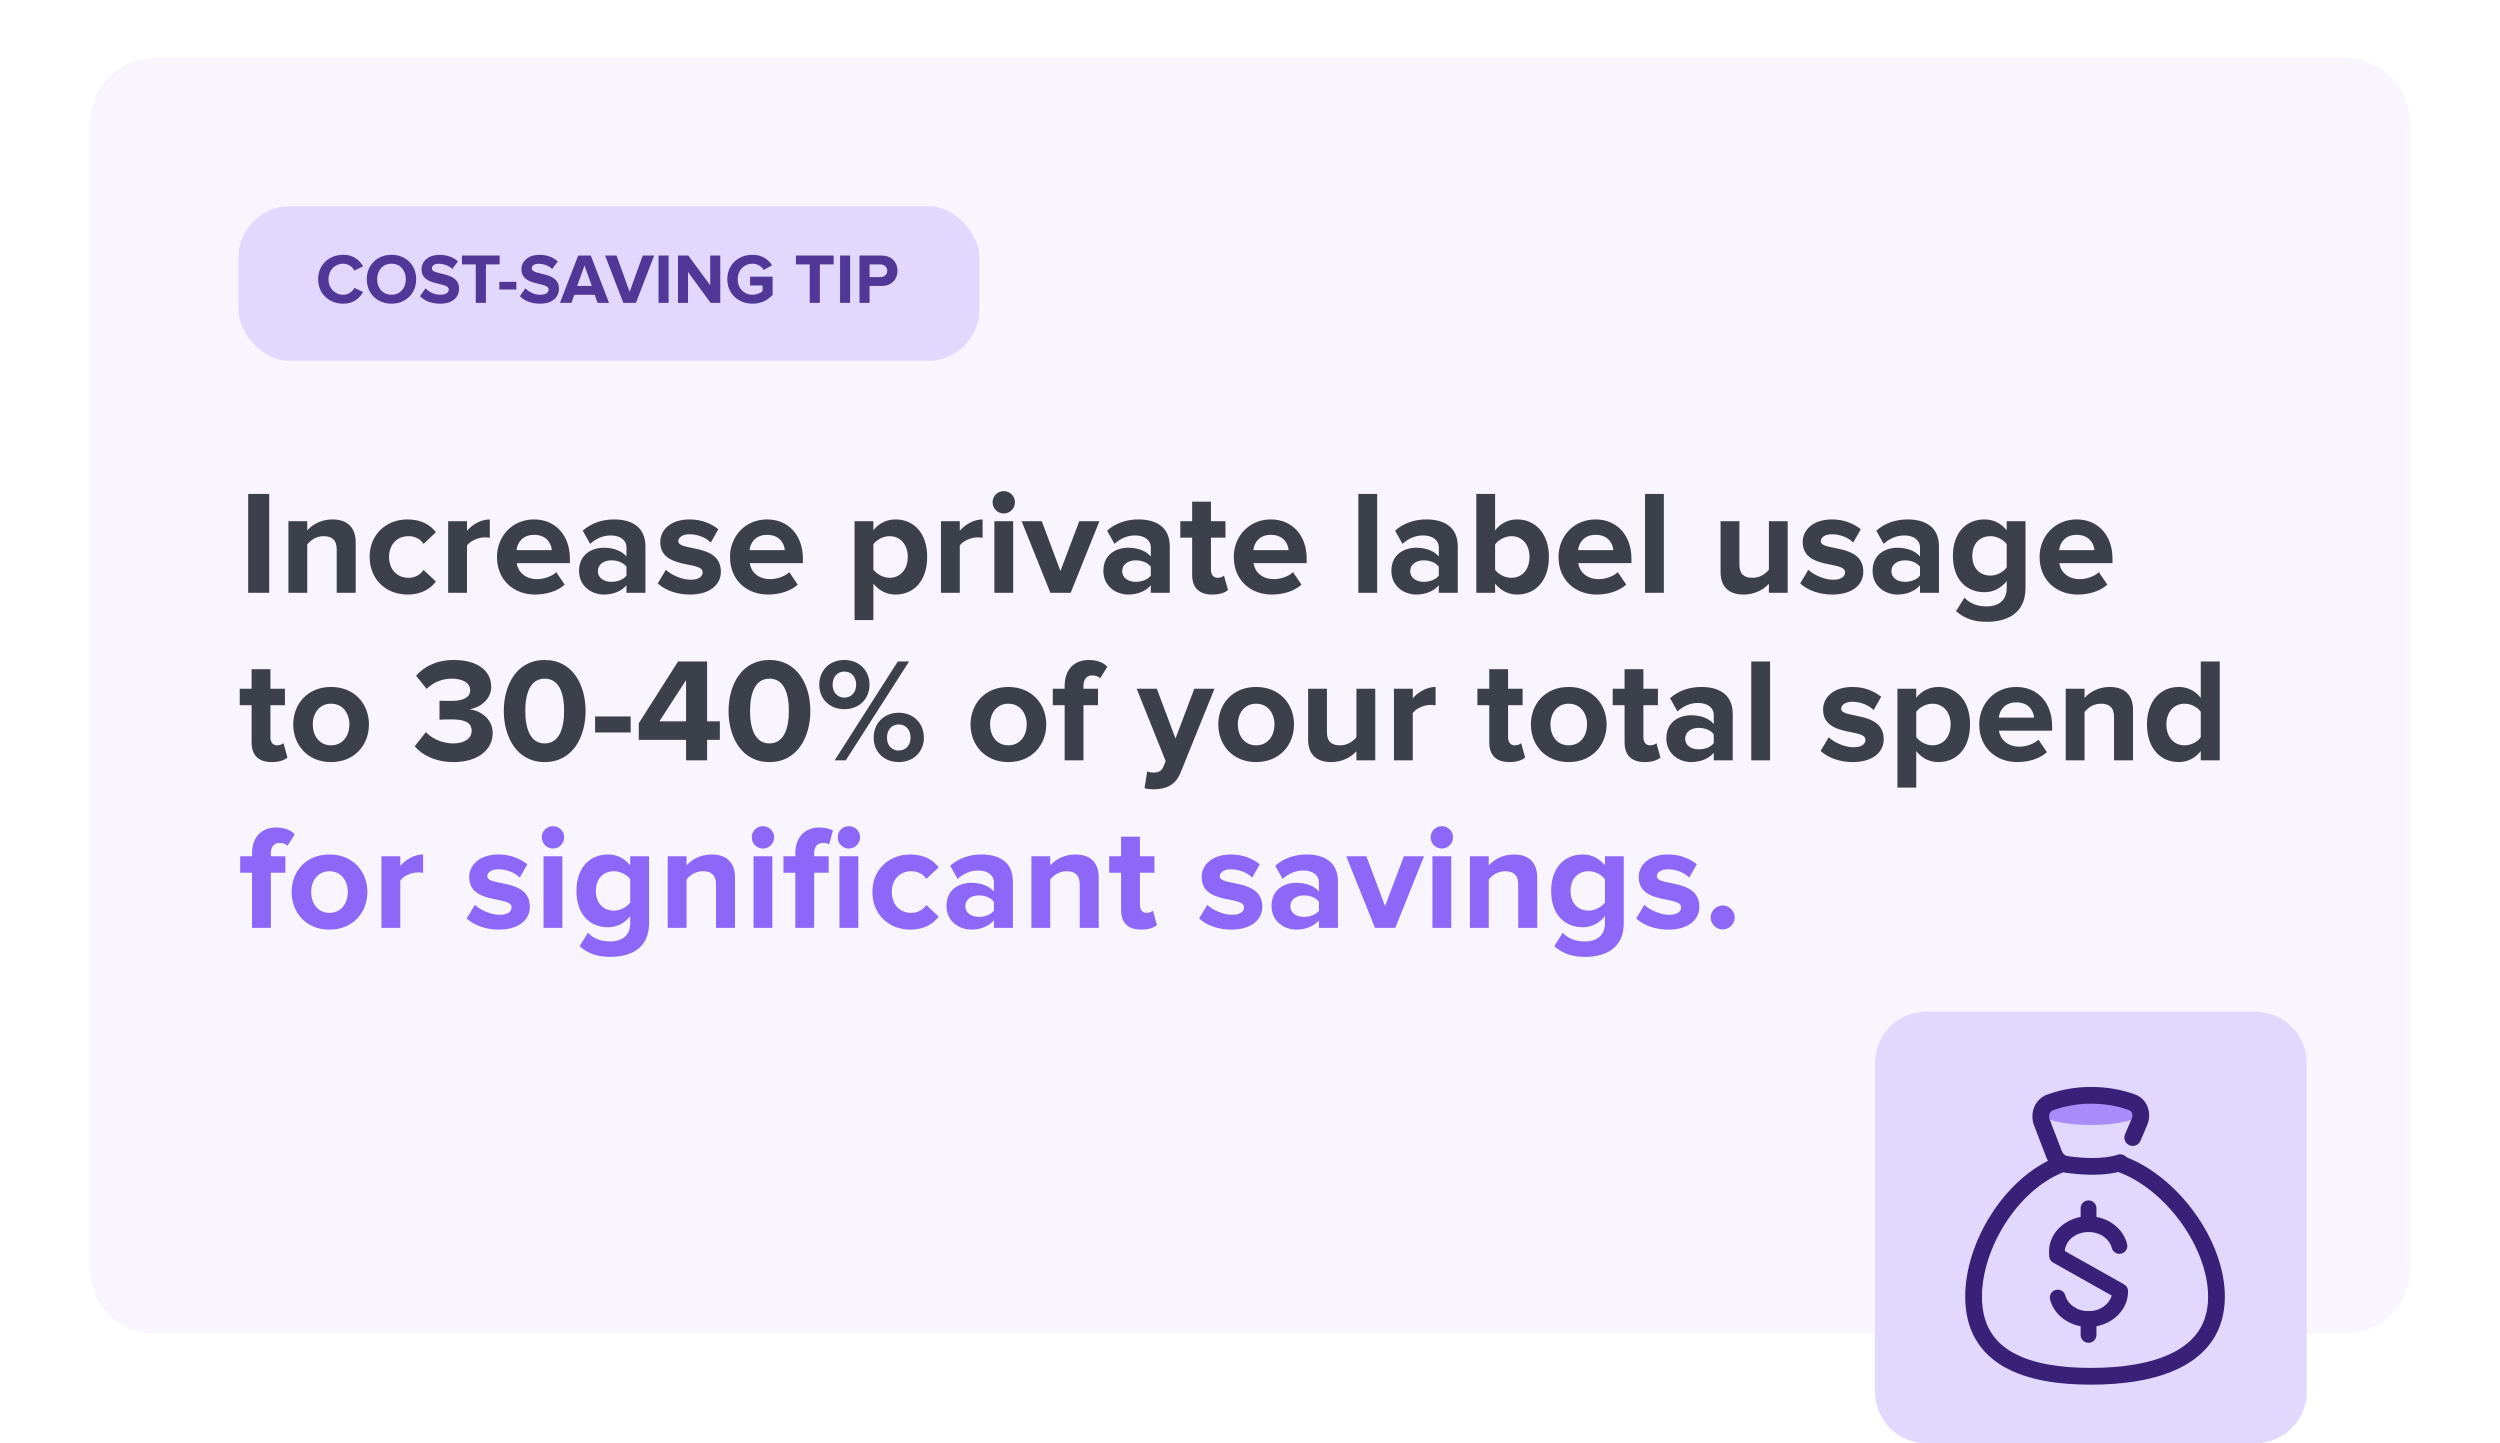 <svg width="388" height="224" viewBox="0 0 388 224" fill="none" xmlns="http://www.w3.org/2000/svg">
<rect width="388" height="224" rx="6" fill="white"/>
<g opacity="0.8" filter="url(#filter0_b_1_16158)">
<path d="M14 19C14 13.477 18.477 9 24 9H364C369.523 9 374 13.477 374 19V197C374 202.523 369.523 207 364 207H24C18.477 207 14 202.523 14 197V19Z" fill="#F6F3FF"/>
</g>
<rect x="37" y="32" width="115" height="24" rx="8" fill="#E2D8FD"/>
<path d="M53.29 47.132C51.079 47.132 49.374 45.592 49.374 43.337C49.374 41.071 51.079 39.542 53.29 39.542C54.896 39.542 55.831 40.411 56.348 41.335L55.006 41.995C54.698 41.401 54.038 40.928 53.29 40.928C51.948 40.928 50.98 41.951 50.98 43.337C50.98 44.723 51.948 45.746 53.29 45.746C54.038 45.746 54.698 45.273 55.006 44.679L56.348 45.328C55.831 46.241 54.896 47.132 53.29 47.132ZM60.765 47.132C58.543 47.132 56.926 45.548 56.926 43.337C56.926 41.126 58.543 39.542 60.765 39.542C62.976 39.542 64.593 41.126 64.593 43.337C64.593 45.548 62.976 47.132 60.765 47.132ZM60.765 45.746C62.118 45.746 62.987 44.701 62.987 43.337C62.987 41.962 62.118 40.928 60.765 40.928C59.401 40.928 58.532 41.962 58.532 43.337C58.532 44.701 59.401 45.746 60.765 45.746ZM68.307 47.132C66.888 47.132 65.876 46.659 65.183 45.966L66.041 44.745C66.558 45.284 67.361 45.746 68.373 45.746C69.242 45.746 69.649 45.361 69.649 44.932C69.649 43.656 65.425 44.547 65.425 41.786C65.425 40.565 66.481 39.553 68.208 39.553C69.374 39.553 70.342 39.905 71.068 40.576L70.199 41.742C69.605 41.192 68.813 40.939 68.065 40.939C67.405 40.939 67.031 41.225 67.031 41.665C67.031 42.82 71.244 42.039 71.244 44.778C71.244 46.12 70.276 47.132 68.307 47.132ZM75.412 47H73.839V41.038H71.694V39.663H77.546V41.038H75.412V47ZM80.136 44.932H77.496V43.744H80.136V44.932ZM83.808 47.132C82.389 47.132 81.377 46.659 80.684 45.966L81.542 44.745C82.059 45.284 82.862 45.746 83.874 45.746C84.743 45.746 85.15 45.361 85.15 44.932C85.15 43.656 80.926 44.547 80.926 41.786C80.926 40.565 81.982 39.553 83.709 39.553C84.875 39.553 85.843 39.905 86.569 40.576L85.7 41.742C85.106 41.192 84.314 40.939 83.566 40.939C82.906 40.939 82.532 41.225 82.532 41.665C82.532 42.82 86.745 42.039 86.745 44.778C86.745 46.12 85.777 47.132 83.808 47.132ZM94.52 47H92.749L92.287 45.757H89.141L88.679 47H86.908L89.735 39.663H91.693L94.52 47ZM91.858 44.382L90.714 41.225L89.57 44.382H91.858ZM98.697 47H96.739L93.912 39.663H95.683L97.718 45.295L99.753 39.663H101.524L98.697 47ZM103.764 47H102.202V39.663H103.764V47ZM111.787 47H110.28L106.782 42.215V47H105.22V39.663H106.826L110.225 44.272V39.663H111.787V47ZM116.798 47.132C114.642 47.132 112.882 45.647 112.882 43.337C112.882 41.016 114.642 39.542 116.798 39.542C118.316 39.542 119.273 40.312 119.823 41.181L118.536 41.885C118.195 41.368 117.568 40.928 116.798 40.928C115.456 40.928 114.488 41.951 114.488 43.337C114.488 44.723 115.456 45.746 116.798 45.746C117.447 45.746 118.052 45.46 118.349 45.185V44.305H116.413V42.941H119.911V45.757C119.163 46.593 118.118 47.132 116.798 47.132ZM127.243 47H125.67V41.038H123.525V39.663H129.377V41.038H127.243V47ZM131.94 47H130.378V39.663H131.94V47ZM134.959 47H133.397V39.663H136.829C138.424 39.663 139.293 40.741 139.293 42.028C139.293 43.304 138.413 44.382 136.829 44.382H134.959V47ZM136.609 43.007C137.225 43.007 137.698 42.633 137.698 42.028C137.698 41.412 137.225 41.038 136.609 41.038H134.959V43.007H136.609Z" fill="#3F238B" fill-opacity="0.89"/>
<path d="M41.784 92H38.518V76.659H41.784V92ZM55.203 92H52.258V85.284C52.258 83.743 51.453 83.214 50.212 83.214C49.062 83.214 48.188 83.858 47.681 84.502V92H44.761V80.891H47.681V82.317C48.395 81.489 49.775 80.615 51.569 80.615C54.029 80.615 55.203 81.995 55.203 84.157V92ZM63.255 92.276C59.851 92.276 57.367 89.861 57.367 86.434C57.367 83.03 59.851 80.615 63.255 80.615C65.532 80.615 66.912 81.604 67.648 82.616L65.739 84.41C65.21 83.628 64.405 83.214 63.393 83.214C61.622 83.214 60.38 84.502 60.38 86.434C60.38 88.366 61.622 89.677 63.393 89.677C64.405 89.677 65.21 89.217 65.739 88.458L67.648 90.252C66.912 91.264 65.532 92.276 63.255 92.276ZM72.478 92H69.557V80.891H72.478V82.386C73.283 81.42 74.64 80.615 76.02 80.615V83.467C75.813 83.421 75.56 83.398 75.215 83.398C74.249 83.398 72.961 83.95 72.478 84.663V92ZM83.067 92.276C79.686 92.276 77.132 89.999 77.132 86.434C77.132 83.214 79.525 80.615 82.882 80.615C86.218 80.615 88.448 83.099 88.448 86.71V87.4H80.192C80.398 88.757 81.502 89.884 83.388 89.884C84.332 89.884 85.62 89.493 86.332 88.803L87.644 90.735C86.54 91.747 84.791 92.276 83.067 92.276ZM85.642 85.376C85.55 84.318 84.814 83.007 82.882 83.007C81.066 83.007 80.284 84.272 80.168 85.376H85.642ZM100.172 92H97.228V90.827C96.469 91.747 95.158 92.276 93.709 92.276C91.938 92.276 89.868 91.08 89.868 88.596C89.868 85.974 91.938 85.008 93.709 85.008C95.204 85.008 96.492 85.491 97.228 86.365V84.962C97.228 83.835 96.262 83.099 94.79 83.099C93.617 83.099 92.513 83.559 91.593 84.41L90.443 82.363C91.8 81.144 93.548 80.615 95.296 80.615C97.849 80.615 100.172 81.627 100.172 84.824V92ZM94.882 90.298C95.825 90.298 96.745 89.976 97.228 89.332V87.952C96.745 87.308 95.825 86.963 94.882 86.963C93.732 86.963 92.789 87.584 92.789 88.642C92.789 89.7 93.732 90.298 94.882 90.298ZM107.049 92.276C105.117 92.276 103.254 91.632 102.081 90.551L103.346 88.435C104.174 89.217 105.807 89.976 107.187 89.976C108.452 89.976 109.05 89.493 109.05 88.803C109.05 86.986 102.472 88.481 102.472 84.111C102.472 82.248 104.082 80.615 107.026 80.615C108.889 80.615 110.384 81.259 111.488 82.133L110.315 84.203C109.648 83.513 108.383 82.915 107.026 82.915C105.968 82.915 105.278 83.375 105.278 83.996C105.278 85.629 111.879 84.249 111.879 88.734C111.879 90.781 110.131 92.276 107.049 92.276ZM119.229 92.276C115.848 92.276 113.295 89.999 113.295 86.434C113.295 83.214 115.687 80.615 119.045 80.615C122.38 80.615 124.611 83.099 124.611 86.71V87.4H116.354C116.561 88.757 117.665 89.884 119.551 89.884C120.494 89.884 121.782 89.493 122.495 88.803L123.806 90.735C122.702 91.747 120.954 92.276 119.229 92.276ZM121.805 85.376C121.713 84.318 120.977 83.007 119.045 83.007C117.228 83.007 116.446 84.272 116.331 85.376H121.805ZM138.976 92.276C137.665 92.276 136.469 91.724 135.549 90.574V96.232H132.628V80.891H135.549V82.294C136.4 81.213 137.619 80.615 138.976 80.615C141.828 80.615 143.898 82.731 143.898 86.434C143.898 90.137 141.828 92.276 138.976 92.276ZM138.056 89.677C139.735 89.677 140.885 88.366 140.885 86.434C140.885 84.525 139.735 83.214 138.056 83.214C137.113 83.214 136.055 83.743 135.549 84.479V88.389C136.032 89.102 137.113 89.677 138.056 89.677ZM148.958 92H146.037V80.891H148.958V82.386C149.763 81.42 151.12 80.615 152.5 80.615V83.467C152.293 83.421 152.04 83.398 151.695 83.398C150.729 83.398 149.441 83.95 148.958 84.663V92ZM155.774 79.695C154.831 79.695 154.049 78.913 154.049 77.947C154.049 76.981 154.831 76.222 155.774 76.222C156.74 76.222 157.522 76.981 157.522 77.947C157.522 78.913 156.74 79.695 155.774 79.695ZM157.246 92H154.325V80.891H157.246V92ZM166.168 92H163.017L158.555 80.891H161.683L164.581 88.619L167.502 80.891H170.63L166.168 92ZM181.548 92H178.604V90.827C177.845 91.747 176.534 92.276 175.085 92.276C173.314 92.276 171.244 91.08 171.244 88.596C171.244 85.974 173.314 85.008 175.085 85.008C176.58 85.008 177.868 85.491 178.604 86.365V84.962C178.604 83.835 177.638 83.099 176.166 83.099C174.993 83.099 173.889 83.559 172.969 84.41L171.819 82.363C173.176 81.144 174.924 80.615 176.672 80.615C179.225 80.615 181.548 81.627 181.548 84.824V92ZM176.258 90.298C177.201 90.298 178.121 89.976 178.604 89.332V87.952C178.121 87.308 177.201 86.963 176.258 86.963C175.108 86.963 174.165 87.584 174.165 88.642C174.165 89.7 175.108 90.298 176.258 90.298ZM188.149 92.276C186.102 92.276 185.021 91.218 185.021 89.217V83.444H183.181V80.891H185.021V77.855H187.942V80.891H190.196V83.444H187.942V88.435C187.942 89.148 188.31 89.677 188.954 89.677C189.391 89.677 189.805 89.516 189.966 89.332L190.587 91.563C190.15 91.954 189.368 92.276 188.149 92.276ZM197.415 92.276C194.034 92.276 191.481 89.999 191.481 86.434C191.481 83.214 193.873 80.615 197.231 80.615C200.566 80.615 202.797 83.099 202.797 86.71V87.4H194.54C194.747 88.757 195.851 89.884 197.737 89.884C198.68 89.884 199.968 89.493 200.681 88.803L201.992 90.735C200.888 91.747 199.14 92.276 197.415 92.276ZM199.991 85.376C199.899 84.318 199.163 83.007 197.231 83.007C195.414 83.007 194.632 84.272 194.517 85.376H199.991ZM213.735 92H210.814V76.659H213.735V92ZM226.246 92H223.302V90.827C222.543 91.747 221.232 92.276 219.783 92.276C218.012 92.276 215.942 91.08 215.942 88.596C215.942 85.974 218.012 85.008 219.783 85.008C221.278 85.008 222.566 85.491 223.302 86.365V84.962C223.302 83.835 222.336 83.099 220.864 83.099C219.691 83.099 218.587 83.559 217.667 84.41L216.517 82.363C217.874 81.144 219.622 80.615 221.37 80.615C223.923 80.615 226.246 81.627 226.246 84.824V92ZM220.956 90.298C221.899 90.298 222.819 89.976 223.302 89.332V87.952C222.819 87.308 221.899 86.963 220.956 86.963C219.806 86.963 218.863 87.584 218.863 88.642C218.863 89.7 219.806 90.298 220.956 90.298ZM232.041 88.435C232.547 89.148 233.605 89.677 234.571 89.677C236.25 89.677 237.377 88.366 237.377 86.434C237.377 84.525 236.25 83.214 234.571 83.214C233.605 83.214 232.547 83.766 232.041 84.502V88.435ZM232.041 92H229.12V76.659H232.041V82.317C232.915 81.167 234.157 80.615 235.468 80.615C238.297 80.615 240.39 82.823 240.39 86.434C240.39 90.16 238.274 92.276 235.468 92.276C234.134 92.276 232.915 91.678 232.041 90.574V92ZM247.817 92.276C244.436 92.276 241.883 89.999 241.883 86.434C241.883 83.214 244.275 80.615 247.633 80.615C250.968 80.615 253.199 83.099 253.199 86.71V87.4H244.942C245.149 88.757 246.253 89.884 248.139 89.884C249.082 89.884 250.37 89.493 251.083 88.803L252.394 90.735C251.29 91.747 249.542 92.276 247.817 92.276ZM250.393 85.376C250.301 84.318 249.565 83.007 247.633 83.007C245.816 83.007 245.034 84.272 244.919 85.376H250.393ZM258.23 92H255.309V76.659H258.23V92ZM277.453 92H274.532V90.597C273.773 91.425 272.439 92.276 270.622 92.276C268.184 92.276 267.034 90.942 267.034 88.78V80.891H269.955V87.63C269.955 89.171 270.76 89.677 272.002 89.677C273.129 89.677 274.026 89.056 274.532 88.412V80.891H277.453V92ZM284.355 92.276C282.423 92.276 280.56 91.632 279.387 90.551L280.652 88.435C281.48 89.217 283.113 89.976 284.493 89.976C285.758 89.976 286.356 89.493 286.356 88.803C286.356 86.986 279.778 88.481 279.778 84.111C279.778 82.248 281.388 80.615 284.332 80.615C286.195 80.615 287.69 81.259 288.794 82.133L287.621 84.203C286.954 83.513 285.689 82.915 284.332 82.915C283.274 82.915 282.584 83.375 282.584 83.996C282.584 85.629 289.185 84.249 289.185 88.734C289.185 90.781 287.437 92.276 284.355 92.276ZM300.928 92H297.984V90.827C297.225 91.747 295.914 92.276 294.465 92.276C292.694 92.276 290.624 91.08 290.624 88.596C290.624 85.974 292.694 85.008 294.465 85.008C295.96 85.008 297.248 85.491 297.984 86.365V84.962C297.984 83.835 297.018 83.099 295.546 83.099C294.373 83.099 293.269 83.559 292.349 84.41L291.199 82.363C292.556 81.144 294.304 80.615 296.052 80.615C298.605 80.615 300.928 81.627 300.928 84.824V92ZM295.638 90.298C296.581 90.298 297.501 89.976 297.984 89.332V87.952C297.501 87.308 296.581 86.963 295.638 86.963C294.488 86.963 293.545 87.584 293.545 88.642C293.545 89.7 294.488 90.298 295.638 90.298ZM308.357 96.508C306.471 96.508 304.976 96.071 303.573 94.852L304.884 92.759C305.781 93.725 306.977 94.116 308.357 94.116C309.76 94.116 311.439 93.518 311.439 91.264V90.183C310.565 91.287 309.369 91.908 307.989 91.908C305.229 91.908 303.09 89.976 303.09 86.273C303.09 82.639 305.183 80.615 307.989 80.615C309.323 80.615 310.542 81.167 311.439 82.317V80.891H314.36V91.264C314.36 95.473 311.094 96.508 308.357 96.508ZM308.932 89.332C309.875 89.332 310.933 88.78 311.439 88.067V84.456C310.933 83.743 309.875 83.214 308.932 83.214C307.253 83.214 306.103 84.364 306.103 86.273C306.103 88.182 307.253 89.332 308.932 89.332ZM322.478 92.276C319.097 92.276 316.544 89.999 316.544 86.434C316.544 83.214 318.936 80.615 322.294 80.615C325.629 80.615 327.86 83.099 327.86 86.71V87.4H319.603C319.81 88.757 320.914 89.884 322.8 89.884C323.743 89.884 325.031 89.493 325.744 88.803L327.055 90.735C325.951 91.747 324.203 92.276 322.478 92.276ZM325.054 85.376C324.962 84.318 324.226 83.007 322.294 83.007C320.477 83.007 319.695 84.272 319.58 85.376H325.054ZM42.175 118.276C40.128 118.276 39.047 117.218 39.047 115.217V109.444H37.207V106.891H39.047V103.855H41.968V106.891H44.222V109.444H41.968V114.435C41.968 115.148 42.336 115.677 42.98 115.677C43.417 115.677 43.831 115.516 43.992 115.332L44.613 117.563C44.176 117.954 43.394 118.276 42.175 118.276ZM51.373 118.276C47.715 118.276 45.508 115.585 45.508 112.434C45.508 109.283 47.715 106.615 51.373 106.615C55.053 106.615 57.261 109.283 57.261 112.434C57.261 115.585 55.053 118.276 51.373 118.276ZM51.373 115.677C53.212 115.677 54.224 114.182 54.224 112.434C54.224 110.709 53.212 109.214 51.373 109.214C49.556 109.214 48.544 110.709 48.544 112.434C48.544 114.182 49.556 115.677 51.373 115.677ZM70.417 118.276C67.611 118.276 65.495 117.195 64.368 115.815L66.093 113.63C67.128 114.734 68.807 115.378 70.302 115.378C72.165 115.378 73.2 114.573 73.2 113.423C73.2 112.204 72.257 111.652 70.118 111.652C69.474 111.652 68.439 111.675 68.209 111.698V108.754C68.485 108.777 69.543 108.777 70.118 108.777C71.82 108.777 72.97 108.271 72.97 107.144C72.97 105.925 71.705 105.327 70.118 105.327C68.623 105.327 67.289 105.879 66.208 106.914L64.575 104.867C65.817 103.464 67.749 102.429 70.44 102.429C74.028 102.429 76.236 104.039 76.236 106.592C76.236 108.524 74.58 109.789 72.878 110.088C74.442 110.249 76.466 111.468 76.466 113.768C76.466 116.413 74.097 118.276 70.417 118.276ZM84.537 118.276C80.144 118.276 78.189 114.297 78.189 110.341C78.189 106.385 80.144 102.429 84.537 102.429C88.93 102.429 90.885 106.385 90.885 110.341C90.885 114.297 88.93 118.276 84.537 118.276ZM84.537 115.378C86.722 115.378 87.55 113.17 87.55 110.341C87.55 107.512 86.745 105.327 84.537 105.327C82.352 105.327 81.524 107.512 81.524 110.341C81.524 113.17 82.352 115.378 84.537 115.378ZM97.88 113.676H92.36V111.192H97.88V113.676ZM109.743 118H106.477V114.826H99.14V112.25L105.235 102.659H109.743V111.951H111.721V114.826H109.743V118ZM106.477 111.951V105.557L102.337 111.951H106.477ZM119.419 118.276C115.026 118.276 113.071 114.297 113.071 110.341C113.071 106.385 115.026 102.429 119.419 102.429C123.812 102.429 125.767 106.385 125.767 110.341C125.767 114.297 123.812 118.276 119.419 118.276ZM119.419 115.378C121.604 115.378 122.432 113.17 122.432 110.341C122.432 107.512 121.627 105.327 119.419 105.327C117.234 105.327 116.406 107.512 116.406 110.341C116.406 113.17 117.234 115.378 119.419 115.378ZM131.037 110.065C128.691 110.065 127.15 108.409 127.15 106.27C127.15 104.108 128.691 102.429 131.037 102.429C133.406 102.429 134.947 104.108 134.947 106.27C134.947 108.409 133.406 110.065 131.037 110.065ZM131.267 118H129.542L139.34 102.659H141.088L131.267 118ZM139.478 118.276C137.132 118.276 135.591 116.62 135.591 114.481C135.591 112.319 137.132 110.617 139.478 110.617C141.824 110.617 143.388 112.319 143.388 114.481C143.388 116.62 141.824 118.276 139.478 118.276ZM131.037 108.271C132.095 108.271 132.877 107.489 132.877 106.27C132.877 105.005 132.095 104.223 131.037 104.223C130.002 104.223 129.22 105.005 129.22 106.27C129.22 107.489 130.002 108.271 131.037 108.271ZM139.478 116.482C140.536 116.482 141.318 115.723 141.318 114.481C141.318 113.216 140.536 112.434 139.478 112.434C138.42 112.434 137.661 113.216 137.661 114.481C137.661 115.723 138.42 116.482 139.478 116.482ZM156.49 118.276C152.833 118.276 150.625 115.585 150.625 112.434C150.625 109.283 152.833 106.615 156.49 106.615C160.17 106.615 162.378 109.283 162.378 112.434C162.378 115.585 160.17 118.276 156.49 118.276ZM156.49 115.677C158.33 115.677 159.342 114.182 159.342 112.434C159.342 110.709 158.33 109.214 156.49 109.214C154.673 109.214 153.661 110.709 153.661 112.434C153.661 114.182 154.673 115.677 156.49 115.677ZM168.155 118H165.234V109.444H163.394V106.891H165.234V106.431C165.234 103.924 166.729 102.429 168.96 102.429C170.041 102.429 171.191 102.728 171.858 103.487L170.754 105.258C170.455 104.982 170.064 104.821 169.535 104.821C168.707 104.821 168.155 105.35 168.155 106.431V106.891H170.409V109.444H168.155V118ZM177.631 122.324L178.045 119.725C178.298 119.84 178.689 119.909 178.965 119.909C179.724 119.909 180.23 119.702 180.506 119.104L180.92 118.138L176.412 106.891H179.54L182.438 114.619L185.359 106.891H188.487L183.266 119.817C182.438 121.91 180.966 122.462 179.057 122.508C178.735 122.508 177.976 122.439 177.631 122.324ZM194.943 118.276C191.286 118.276 189.078 115.585 189.078 112.434C189.078 109.283 191.286 106.615 194.943 106.615C198.623 106.615 200.831 109.283 200.831 112.434C200.831 115.585 198.623 118.276 194.943 118.276ZM194.943 115.677C196.783 115.677 197.795 114.182 197.795 112.434C197.795 110.709 196.783 109.214 194.943 109.214C193.126 109.214 192.114 110.709 192.114 112.434C192.114 114.182 193.126 115.677 194.943 115.677ZM213.439 118H210.518V116.597C209.759 117.425 208.425 118.276 206.608 118.276C204.17 118.276 203.02 116.942 203.02 114.78V106.891H205.941V113.63C205.941 115.171 206.746 115.677 207.988 115.677C209.115 115.677 210.012 115.056 210.518 114.412V106.891H213.439V118ZM219.261 118H216.34V106.891H219.261V108.386C220.066 107.42 221.423 106.615 222.803 106.615V109.467C222.596 109.421 222.343 109.398 221.998 109.398C221.032 109.398 219.744 109.95 219.261 110.663V118ZM234.261 118.276C232.214 118.276 231.133 117.218 231.133 115.217V109.444H229.293V106.891H231.133V103.855H234.054V106.891H236.308V109.444H234.054V114.435C234.054 115.148 234.422 115.677 235.066 115.677C235.503 115.677 235.917 115.516 236.078 115.332L236.699 117.563C236.262 117.954 235.48 118.276 234.261 118.276ZM243.458 118.276C239.801 118.276 237.593 115.585 237.593 112.434C237.593 109.283 239.801 106.615 243.458 106.615C247.138 106.615 249.346 109.283 249.346 112.434C249.346 115.585 247.138 118.276 243.458 118.276ZM243.458 115.677C245.298 115.677 246.31 114.182 246.31 112.434C246.31 110.709 245.298 109.214 243.458 109.214C241.641 109.214 240.629 110.709 240.629 112.434C240.629 114.182 241.641 115.677 243.458 115.677ZM255.262 118.276C253.215 118.276 252.134 117.218 252.134 115.217V109.444H250.294V106.891H252.134V103.855H255.055V106.891H257.309V109.444H255.055V114.435C255.055 115.148 255.423 115.677 256.067 115.677C256.504 115.677 256.918 115.516 257.079 115.332L257.7 117.563C257.263 117.954 256.481 118.276 255.262 118.276ZM268.921 118H265.977V116.827C265.218 117.747 263.907 118.276 262.458 118.276C260.687 118.276 258.617 117.08 258.617 114.596C258.617 111.974 260.687 111.008 262.458 111.008C263.953 111.008 265.241 111.491 265.977 112.365V110.962C265.977 109.835 265.011 109.099 263.539 109.099C262.366 109.099 261.262 109.559 260.342 110.41L259.192 108.363C260.549 107.144 262.297 106.615 264.045 106.615C266.598 106.615 268.921 107.627 268.921 110.824V118ZM263.631 116.298C264.574 116.298 265.494 115.976 265.977 115.332V113.952C265.494 113.308 264.574 112.963 263.631 112.963C262.481 112.963 261.538 113.584 261.538 114.642C261.538 115.7 262.481 116.298 263.631 116.298ZM274.717 118H271.796V102.659H274.717V118ZM287.522 118.276C285.59 118.276 283.727 117.632 282.554 116.551L283.819 114.435C284.647 115.217 286.28 115.976 287.66 115.976C288.925 115.976 289.523 115.493 289.523 114.803C289.523 112.986 282.945 114.481 282.945 110.111C282.945 108.248 284.555 106.615 287.499 106.615C289.362 106.615 290.857 107.259 291.961 108.133L290.788 110.203C290.121 109.513 288.856 108.915 287.499 108.915C286.441 108.915 285.751 109.375 285.751 109.996C285.751 111.629 292.352 110.249 292.352 114.734C292.352 116.781 290.604 118.276 287.522 118.276ZM300.829 118.276C299.518 118.276 298.322 117.724 297.402 116.574V122.232H294.481V106.891H297.402V108.294C298.253 107.213 299.472 106.615 300.829 106.615C303.681 106.615 305.751 108.731 305.751 112.434C305.751 116.137 303.681 118.276 300.829 118.276ZM299.909 115.677C301.588 115.677 302.738 114.366 302.738 112.434C302.738 110.525 301.588 109.214 299.909 109.214C298.966 109.214 297.908 109.743 297.402 110.479V114.389C297.885 115.102 298.966 115.677 299.909 115.677ZM313.111 118.276C309.73 118.276 307.177 115.999 307.177 112.434C307.177 109.214 309.569 106.615 312.927 106.615C316.262 106.615 318.493 109.099 318.493 112.71V113.4H310.236C310.443 114.757 311.547 115.884 313.433 115.884C314.376 115.884 315.664 115.493 316.377 114.803L317.688 116.735C316.584 117.747 314.836 118.276 313.111 118.276ZM315.687 111.376C315.595 110.318 314.859 109.007 312.927 109.007C311.11 109.007 310.328 110.272 310.213 111.376H315.687ZM331.045 118H328.101V111.284C328.101 109.743 327.296 109.214 326.054 109.214C324.904 109.214 324.03 109.858 323.524 110.502V118H320.603V106.891H323.524V108.317C324.237 107.489 325.617 106.615 327.411 106.615C329.872 106.615 331.045 107.995 331.045 110.157V118ZM344.503 118H341.559V116.574C340.685 117.678 339.489 118.276 338.132 118.276C335.349 118.276 333.21 116.16 333.21 112.434C333.21 108.823 335.303 106.615 338.132 106.615C339.443 106.615 340.685 107.167 341.559 108.317V102.659H344.503V118ZM339.052 115.677C340.018 115.677 341.076 115.148 341.559 114.412V110.479C341.076 109.743 340.018 109.214 339.052 109.214C337.373 109.214 336.223 110.525 336.223 112.434C336.223 114.366 337.373 115.677 339.052 115.677Z" fill="#3C404B"/>
<path d="M42.037 144H39.116V135.444H37.276V132.891H39.116V132.431C39.116 129.924 40.611 128.429 42.842 128.429C43.923 128.429 45.073 128.728 45.74 129.487L44.636 131.258C44.337 130.982 43.946 130.821 43.417 130.821C42.589 130.821 42.037 131.35 42.037 132.431V132.891H44.291V135.444H42.037V144ZM51.125 144.276C47.468 144.276 45.26 141.585 45.26 138.434C45.26 135.283 47.468 132.615 51.125 132.615C54.805 132.615 57.013 135.283 57.013 138.434C57.013 141.585 54.805 144.276 51.125 144.276ZM51.125 141.677C52.965 141.677 53.977 140.182 53.977 138.434C53.977 136.709 52.965 135.214 51.125 135.214C49.308 135.214 48.296 136.709 48.296 138.434C48.296 140.182 49.308 141.677 51.125 141.677ZM62.124 144H59.203V132.891H62.124V134.386C62.929 133.42 64.286 132.615 65.666 132.615V135.467C65.459 135.421 65.206 135.398 64.861 135.398C63.895 135.398 62.607 135.95 62.124 136.663V144ZM77.4 144.276C75.468 144.276 73.605 143.632 72.432 142.551L73.697 140.435C74.525 141.217 76.158 141.976 77.538 141.976C78.803 141.976 79.401 141.493 79.401 140.803C79.401 138.986 72.823 140.481 72.823 136.111C72.823 134.248 74.433 132.615 77.377 132.615C79.24 132.615 80.735 133.259 81.839 134.133L80.666 136.203C79.999 135.513 78.734 134.915 77.377 134.915C76.319 134.915 75.629 135.375 75.629 135.996C75.629 137.629 82.23 136.249 82.23 140.734C82.23 142.781 80.482 144.276 77.4 144.276ZM85.808 131.695C84.865 131.695 84.083 130.913 84.083 129.947C84.083 128.981 84.865 128.222 85.808 128.222C86.774 128.222 87.556 128.981 87.556 129.947C87.556 130.913 86.774 131.695 85.808 131.695ZM87.28 144H84.359V132.891H87.28V144ZM94.731 148.508C92.844 148.508 91.35 148.071 89.947 146.852L91.257 144.759C92.154 145.725 93.35 146.116 94.731 146.116C96.133 146.116 97.812 145.518 97.812 143.264V142.183C96.939 143.287 95.743 143.908 94.362 143.908C91.603 143.908 89.463 141.976 89.463 138.273C89.463 134.639 91.556 132.615 94.362 132.615C95.697 132.615 96.915 133.167 97.812 134.317V132.891H100.734V143.264C100.734 147.473 97.468 148.508 94.731 148.508ZM95.305 141.332C96.249 141.332 97.306 140.78 97.812 140.067V136.456C97.306 135.743 96.249 135.214 95.305 135.214C93.626 135.214 92.477 136.364 92.477 138.273C92.477 140.182 93.626 141.332 95.305 141.332ZM114.073 144H111.129V137.284C111.129 135.743 110.324 135.214 109.082 135.214C107.932 135.214 107.058 135.858 106.552 136.502V144H103.631V132.891H106.552V134.317C107.265 133.489 108.645 132.615 110.439 132.615C112.9 132.615 114.073 133.995 114.073 136.157V144ZM118.399 131.695C117.456 131.695 116.674 130.913 116.674 129.947C116.674 128.981 117.456 128.222 118.399 128.222C119.365 128.222 120.147 128.981 120.147 129.947C120.147 130.913 119.365 131.695 118.399 131.695ZM119.871 144H116.95V132.891H119.871V144ZM126.355 144H123.434V135.444H121.594V132.891H123.434V132.431C123.434 129.832 125.021 128.429 127.16 128.429C128.011 128.429 128.747 128.613 129.276 128.889L128.678 131.051C128.448 130.89 128.126 130.821 127.735 130.821C126.907 130.821 126.355 131.35 126.355 132.431V132.891H128.609V135.444H126.355V144ZM131.737 131.695C130.794 131.695 130.012 130.913 130.012 129.947C130.012 128.981 130.794 128.222 131.737 128.222C132.703 128.222 133.485 128.981 133.485 129.947C133.485 130.913 132.703 131.695 131.737 131.695ZM133.209 144H130.288V132.891H133.209V144ZM141.284 144.276C137.88 144.276 135.396 141.861 135.396 138.434C135.396 135.03 137.88 132.615 141.284 132.615C143.561 132.615 144.941 133.604 145.677 134.616L143.768 136.41C143.239 135.628 142.434 135.214 141.422 135.214C139.651 135.214 138.409 136.502 138.409 138.434C138.409 140.366 139.651 141.677 141.422 141.677C142.434 141.677 143.239 141.217 143.768 140.458L145.677 142.252C144.941 143.264 143.561 144.276 141.284 144.276ZM157.201 144H154.257V142.827C153.498 143.747 152.187 144.276 150.738 144.276C148.967 144.276 146.897 143.08 146.897 140.596C146.897 137.974 148.967 137.008 150.738 137.008C152.233 137.008 153.521 137.491 154.257 138.365V136.962C154.257 135.835 153.291 135.099 151.819 135.099C150.646 135.099 149.542 135.559 148.622 136.41L147.472 134.363C148.829 133.144 150.577 132.615 152.325 132.615C154.878 132.615 157.201 133.627 157.201 136.824V144ZM151.911 142.298C152.854 142.298 153.774 141.976 154.257 141.332V139.952C153.774 139.308 152.854 138.963 151.911 138.963C150.761 138.963 149.818 139.584 149.818 140.642C149.818 141.7 150.761 142.298 151.911 142.298ZM170.517 144H167.573V137.284C167.573 135.743 166.768 135.214 165.526 135.214C164.376 135.214 163.502 135.858 162.996 136.502V144H160.075V132.891H162.996V134.317C163.709 133.489 165.089 132.615 166.883 132.615C169.344 132.615 170.517 133.995 170.517 136.157V144ZM177.12 144.276C175.073 144.276 173.992 143.218 173.992 141.217V135.444H172.152V132.891H173.992V129.855H176.913V132.891H179.167V135.444H176.913V140.435C176.913 141.148 177.281 141.677 177.925 141.677C178.362 141.677 178.776 141.516 178.937 141.332L179.558 143.563C179.121 143.954 178.339 144.276 177.12 144.276ZM191.075 144.276C189.143 144.276 187.28 143.632 186.107 142.551L187.372 140.435C188.2 141.217 189.833 141.976 191.213 141.976C192.478 141.976 193.076 141.493 193.076 140.803C193.076 138.986 186.498 140.481 186.498 136.111C186.498 134.248 188.108 132.615 191.052 132.615C192.915 132.615 194.41 133.259 195.514 134.133L194.341 136.203C193.674 135.513 192.409 134.915 191.052 134.915C189.994 134.915 189.304 135.375 189.304 135.996C189.304 137.629 195.905 136.249 195.905 140.734C195.905 142.781 194.157 144.276 191.075 144.276ZM207.648 144H204.704V142.827C203.945 143.747 202.634 144.276 201.185 144.276C199.414 144.276 197.344 143.08 197.344 140.596C197.344 137.974 199.414 137.008 201.185 137.008C202.68 137.008 203.968 137.491 204.704 138.365V136.962C204.704 135.835 203.738 135.099 202.266 135.099C201.093 135.099 199.989 135.559 199.069 136.41L197.919 134.363C199.276 133.144 201.024 132.615 202.772 132.615C205.325 132.615 207.648 133.627 207.648 136.824V144ZM202.358 142.298C203.301 142.298 204.221 141.976 204.704 141.332V139.952C204.221 139.308 203.301 138.963 202.358 138.963C201.208 138.963 200.265 139.584 200.265 140.642C200.265 141.7 201.208 142.298 202.358 142.298ZM216.548 144H213.397L208.935 132.891H212.063L214.961 140.619L217.882 132.891H221.01L216.548 144ZM223.763 131.695C222.82 131.695 222.038 130.913 222.038 129.947C222.038 128.981 222.82 128.222 223.763 128.222C224.729 128.222 225.511 128.981 225.511 129.947C225.511 130.913 224.729 131.695 223.763 131.695ZM225.235 144H222.314V132.891H225.235V144ZM238.574 144H235.63V137.284C235.63 135.743 234.825 135.214 233.583 135.214C232.433 135.214 231.559 135.858 231.053 136.502V144H228.132V132.891H231.053V134.317C231.766 133.489 233.146 132.615 234.94 132.615C237.401 132.615 238.574 133.995 238.574 136.157V144ZM246.005 148.508C244.119 148.508 242.624 148.071 241.221 146.852L242.532 144.759C243.429 145.725 244.625 146.116 246.005 146.116C247.408 146.116 249.087 145.518 249.087 143.264V142.183C248.213 143.287 247.017 143.908 245.637 143.908C242.877 143.908 240.738 141.976 240.738 138.273C240.738 134.639 242.831 132.615 245.637 132.615C246.971 132.615 248.19 133.167 249.087 134.317V132.891H252.008V143.264C252.008 147.473 248.742 148.508 246.005 148.508ZM246.58 141.332C247.523 141.332 248.581 140.78 249.087 140.067V136.456C248.581 135.743 247.523 135.214 246.58 135.214C244.901 135.214 243.751 136.364 243.751 138.273C243.751 140.182 244.901 141.332 246.58 141.332ZM258.907 144.276C256.975 144.276 255.112 143.632 253.939 142.551L255.204 140.435C256.032 141.217 257.665 141.976 259.045 141.976C260.31 141.976 260.908 141.493 260.908 140.803C260.908 138.986 254.33 140.481 254.33 136.111C254.33 134.248 255.94 132.615 258.884 132.615C260.747 132.615 262.242 133.259 263.346 134.133L262.173 136.203C261.506 135.513 260.241 134.915 258.884 134.915C257.826 134.915 257.136 135.375 257.136 135.996C257.136 137.629 263.737 136.249 263.737 140.734C263.737 142.781 261.989 144.276 258.907 144.276ZM267.361 144.253C266.349 144.253 265.498 143.402 265.498 142.39C265.498 141.378 266.349 140.527 267.361 140.527C268.373 140.527 269.224 141.378 269.224 142.39C269.224 143.402 268.373 144.253 267.361 144.253Z" fill="#8D67F7"/>
<path d="M291 165C291 160.582 294.582 157 299 157H350C354.418 157 358 160.582 358 165V216C358 220.418 354.418 224 350 224H299C294.582 224 291 220.418 291 216V165Z" fill="#E2D8FD"/>
<ellipse cx="324.5" cy="172.65" rx="7.8" ry="1.95" fill="#A98CF9"/>
<path fill-rule="evenodd" clip-rule="evenodd" d="M324.139 191.211C321.952 191.211 320.455 192.739 320.455 194.303C320.455 194.982 319.906 195.531 319.228 195.531C318.55 195.531 318 194.982 318 194.303C318 191.096 320.901 188.755 324.139 188.755C326.961 188.755 329.483 190.506 330.125 193.071C330.29 193.728 329.89 194.395 329.233 194.56C328.575 194.725 327.908 194.325 327.743 193.668C327.415 192.359 326.012 191.211 324.139 191.211Z" fill="#39217A"/>
<path fill-rule="evenodd" clip-rule="evenodd" d="M327.732 201.064C327.378 202.369 326.012 203.489 324.14 203.489C322.284 203.489 320.887 202.362 320.544 201.068C320.37 200.413 319.698 200.022 319.042 200.196C318.387 200.37 317.997 201.043 318.171 201.698C318.842 204.226 321.342 205.945 324.14 205.945C327.377 205.945 330.278 203.604 330.278 200.397C330.278 199.953 330.039 199.544 329.652 199.326L319.86 193.824C319.269 193.492 318.52 193.702 318.188 194.293C317.856 194.885 318.066 195.633 318.657 195.965L327.732 201.064Z" fill="#39217A"/>
<path fill-rule="evenodd" clip-rule="evenodd" d="M324.139 186.3C324.817 186.3 325.367 186.85 325.367 187.528L325.367 189.983C325.367 190.661 324.817 191.211 324.139 191.211C323.461 191.211 322.912 190.661 322.912 189.983L322.912 187.528C322.912 186.85 323.461 186.3 324.139 186.3Z" fill="#39217A"/>
<path fill-rule="evenodd" clip-rule="evenodd" d="M324.139 203.49C324.817 203.49 325.367 204.039 325.367 204.717L325.367 207.173C325.367 207.851 324.817 208.401 324.139 208.401C323.461 208.401 322.911 207.851 322.911 207.173L322.911 204.717C322.911 204.039 323.461 203.49 324.139 203.49Z" fill="#39217A"/>
<path fill-rule="evenodd" clip-rule="evenodd" d="M327.825 180.187C328.064 179.51 328.808 179.156 329.484 179.396C333.784 180.92 337.72 184.231 340.574 188.173C343.426 192.111 345.3 196.822 345.3 201.25C345.3 203.904 344.625 206.143 343.399 207.988C342.179 209.825 340.461 211.201 338.477 212.217C334.544 214.231 329.426 214.9 324.5 214.9C319.579 214.9 314.759 214.233 311.128 212.193C309.293 211.162 307.744 209.769 306.66 207.928C305.576 206.087 305 203.869 305 201.25C305 196.96 306.544 192.373 309.03 188.477C311.514 184.583 315.017 181.257 319.059 179.606C319.723 179.335 320.482 179.654 320.754 180.318C321.025 180.983 320.707 181.742 320.042 182.013C316.619 183.412 313.496 186.31 311.222 189.875C308.948 193.439 307.6 197.547 307.6 201.25C307.6 203.478 308.087 205.226 308.901 206.609C309.715 207.993 310.899 209.082 312.402 209.926C315.448 211.638 319.729 212.3 324.5 212.3C329.267 212.3 333.899 211.64 337.292 209.903C338.972 209.042 340.312 207.937 341.233 206.549C342.149 205.171 342.7 203.443 342.7 201.25C342.7 197.512 341.094 193.324 338.468 189.698C335.844 186.074 332.305 183.154 328.616 181.846C327.939 181.607 327.585 180.864 327.825 180.187Z" fill="#39217A"/>
<path fill-rule="evenodd" clip-rule="evenodd" d="M317.786 169.85C323.146 167.947 328.144 168.71 331.296 169.832C333.375 170.571 333.992 172.868 333.24 174.624L332.195 177.062C331.912 177.722 331.148 178.027 330.488 177.745C329.828 177.462 329.522 176.697 329.805 176.038L330.85 173.6C331.131 172.944 330.819 172.422 330.425 172.281C327.69 171.309 323.322 170.643 318.656 172.3C318.181 172.468 317.854 173.068 318.111 173.736L320.012 178.681C320.174 179.1 320.511 179.362 320.868 179.417C323.132 179.764 326.422 179.955 328.639 179.216C329.32 178.989 330.056 179.357 330.283 180.039C330.51 180.72 330.142 181.456 329.461 181.683C326.619 182.63 322.8 182.343 320.475 181.987C319.11 181.778 318.05 180.821 317.586 179.614L315.684 174.67C314.98 172.838 315.738 170.577 317.786 169.85Z" fill="#39217A"/>
<defs>
<filter id="filter0_b_1_16158" x="5.7" y="0.7" width="376.599" height="214.599" filterUnits="userSpaceOnUse" color-interpolation-filters="sRGB">
<feFlood flood-opacity="0" result="BackgroundImageFix"/>
<feGaussianBlur in="BackgroundImageFix" stdDeviation="4.15"/>
<feComposite in2="SourceAlpha" operator="in" result="effect1_backgroundBlur_1_16158"/>
<feBlend mode="normal" in="SourceGraphic" in2="effect1_backgroundBlur_1_16158" result="shape"/>
</filter>
</defs>
</svg>
